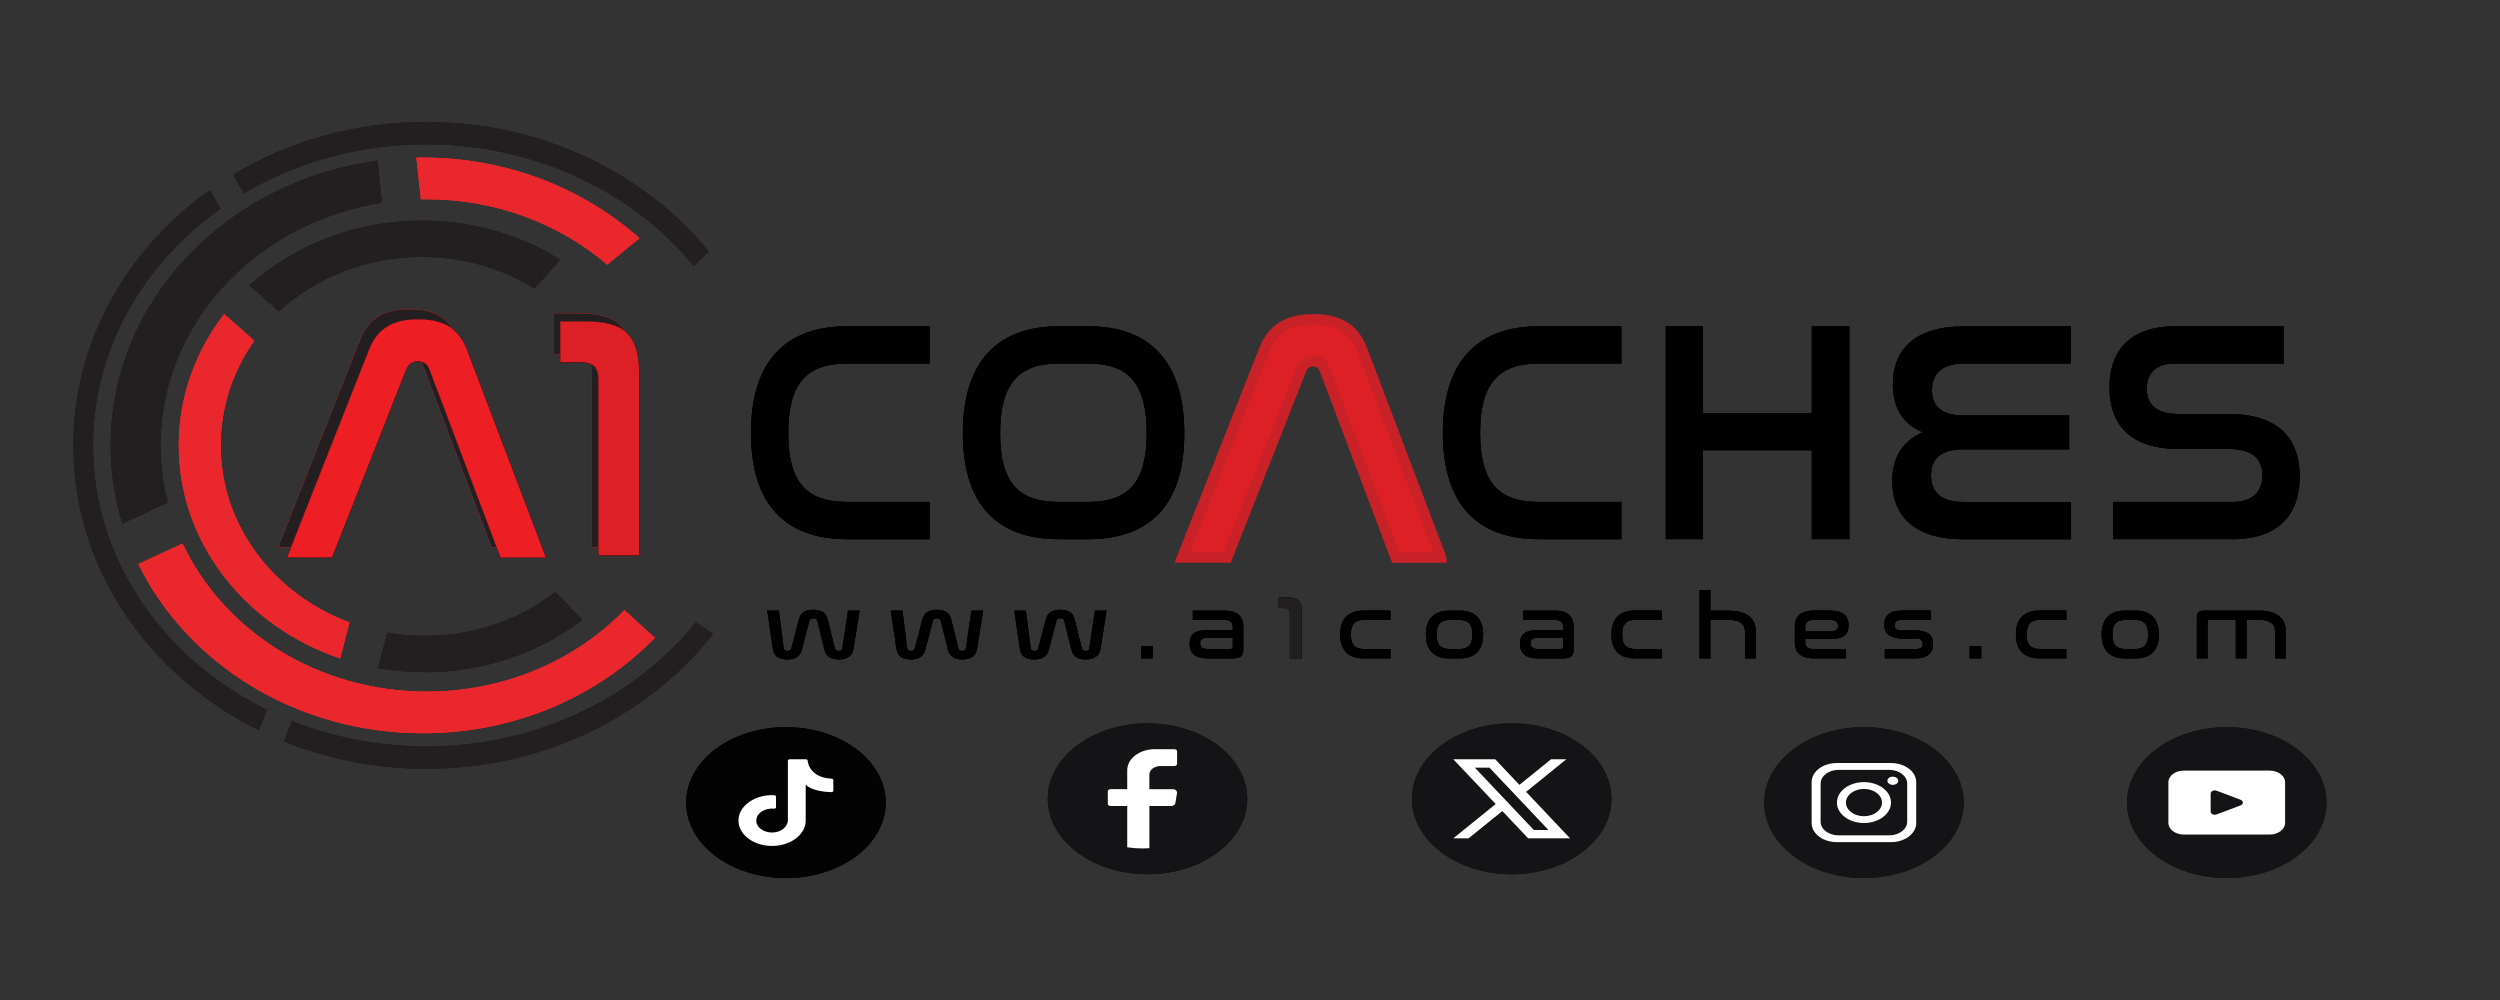 <svg viewBox="0 0 720 288" version="1.1" xmlns="http://www.w3.org/2000/svg" id="TEST_play_around_only">
  
  <rect x="0" y="0" width="720" height="288" fill="#333333" stroke="none"/>
  
  <defs>
    <style>
      .st0 {
        fill: #e9272c;
      }

      .st0, .st1 {
        fill-rule: evenodd;
      }

      .st2 {
        fill: #010101;
      }

      .st3 {
        fill: #030303;
      }

      .st4, .st1 {
        fill: #231f20;
      }

      .st5 {
        fill: #ed1e24;
      }

      .st6 {
        fill: #ed1c24;
      }

      .st7 {
        fill: #fff;
      }

      .st8 {
        fill: #141416;
      }

      .st9 {
        fill: #ed2024;
      }

      .st10, .st11 {
        fill: #dd1f26;
      }

      .st11 {
        stroke: #c82127;
        stroke-miterlimit: 2.61;
        stroke-width: 3px;
      }
    </style>
  </defs>
  <g>
    <path d="M122.75,35.13c33.28,0,62.82,14.66,81.36,37.3l-4.28,4.18c-17.49-21.27-45.51-35.05-77.08-35.05-19.4,0-37.46,5.21-52.56,14.15l-3.04-5.43c15.97-9.59,35.08-15.16,55.6-15.16h0ZM205.36,182.55c-18.44,23.54-48.57,38.86-82.6,38.86-14.58,0-28.44-2.82-40.97-7.88l2.26-5.91c11.84,4.72,24.94,7.36,38.72,7.36,31.91,0,60.17-14.07,77.62-35.72l4.97,3.31h0ZM74.58,210.3l2.25-5.88c-29.81-14.7-50.03-43.28-50.03-76.13,0-27.66,14.34-52.29,36.67-68.17l-3.02-5.4c-23.93,17.04-39.32,43.65-39.32,73.58,0,35.46,21.63,66.29,53.46,82.03h-.01Z" class="st1"></path>
    <path d="M52.58,156.54c11.8,25.1,38.84,42.65,70.3,42.65,22.61,0,42.93-9.06,56.95-23.46l8.76,7.98c-16.46,16.85-40.29,27.45-66.82,27.45-36.43,0-67.79-19.98-81.92-48.7l12.72-5.91h0Z" class="st0"></path>
    <path d="M110.01,58.37c-36.2,5.67-63.77,34.8-63.77,69.91,0,5.66.72,11.16,2.07,16.43l-13.07,6.08c-2.19-7.15-3.36-14.7-3.36-22.5,0-41.68,33.37-76.17,76.82-81.99l1.31,12.09h0Z" class="st1"></path>
    <path d="M121.77,45.4c24.23,0,46.2,8.83,62.37,23.2l-9.26,7.6c-13.66-11.68-31.93-18.84-52.01-18.84-.55,0-1.1,0-1.64.02l-1.3-11.96c.61,0,1.21-.02,1.83-.02h.01Z" class="st0"></path>
    <path d="M111.53,182.19c3.52.61,7.15.93,10.85.93,14.27,0,27.36-4.73,37.55-12.62l7.77,8c-12.29,9.42-28.08,15.09-45.31,15.09-4.61,0-9.12-.41-13.49-1.19l2.64-10.22h-.01Z" class="st1"></path>
    <path d="M73.22,98.14c-6.11,8.65-9.67,19.01-9.67,30.13,0,23.14,15.36,42.92,37.09,50.98l-2.67,10.37c-27.13-9.17-46.48-33.17-46.48-61.34,0-14.09,4.85-27.13,13.08-37.81l8.66,7.68h-.01Z" class="st0"></path>
    <path d="M121.5,63.53c14.78,0,28.5,4.17,39.86,11.3l-7.4,8.27c-9.3-5.75-20.46-9.11-32.46-9.11-16.05,0-30.58,5.99-41.19,15.7l-8.43-7.48c12.78-11.55,30.31-18.68,49.62-18.68Z" class="st1"></path>
    <g>
      <path d="M224.32,175.87l1.36,10.72c.09.6.38.88,1.1.88s.99-.26,1.13-.75l2.17-8.32c.46-1.82,1.77-2.78,4.2-2.78s3.62.96,4.09,2.78l2.06,8.32c.12.49.46.75,1.16.75s.96-.29,1.04-.88l1.59-10.72h3.33l-1.71,10.87c-.29,1.9-1.51,3.17-4.29,3.17-2.38,0-3.65-.94-4.12-2.84l-2.06-8.35c-.12-.47-.55-.68-1.13-.68-.61,0-1.01.21-1.13.68l-2.17,8.35c-.49,1.9-1.8,2.84-4.23,2.84-2.84,0-3.86-1.27-4.14-3.17l-1.59-10.87h3.33Z" class="st2"></path>
      <path d="M259.89,175.87l1.36,10.72c.09.6.38.88,1.1.88s.99-.26,1.13-.75l2.17-8.32c.46-1.82,1.77-2.78,4.2-2.78s3.62.96,4.09,2.78l2.06,8.32c.12.49.46.75,1.16.75s.96-.29,1.04-.88l1.59-10.72h3.33l-1.71,10.87c-.29,1.9-1.51,3.17-4.29,3.17-2.38,0-3.65-.94-4.12-2.84l-2.06-8.35c-.12-.47-.55-.68-1.13-.68-.61,0-1.01.21-1.13.68l-2.17,8.35c-.49,1.9-1.8,2.84-4.23,2.84-2.84,0-3.86-1.27-4.14-3.17l-1.59-10.87h3.33Z" class="st2"></path>
      <path d="M295.45,175.87l1.36,10.72c.09.6.38.88,1.1.88s.99-.26,1.13-.75l2.17-8.32c.46-1.82,1.77-2.78,4.2-2.78s3.62.96,4.09,2.78l2.06,8.32c.12.49.46.75,1.16.75s.96-.29,1.04-.88l1.59-10.72h3.33l-1.71,10.87c-.29,1.9-1.51,3.17-4.29,3.17-2.38,0-3.65-.94-4.12-2.84l-2.06-8.35c-.12-.47-.55-.68-1.13-.68-.61,0-1.01.21-1.13.68l-2.17,8.35c-.49,1.9-1.8,2.84-4.23,2.84-2.84,0-3.86-1.27-4.14-3.17l-1.59-10.87h3.33Z" class="st2"></path>
      <path d="M331.98,186.07v3.54h-3.3v-3.54h3.3Z" class="st2"></path>
      <path d="M352.73,175.87c3.83,0,5.33,1.92,5.33,4.53v6.45c0,1.98-.58,2.76-3.16,2.76h-7.16c-3.62,0-5.13-1.59-5.13-4.19s1.39-3.95,5.16-3.95h7.28v-1.04c0-1.07-.67-1.9-2.35-1.9h-9.16v-2.65h9.19ZM355.05,186.23v-2.58h-7.22c-1.62,0-2.2.6-2.2,1.61s.61,1.66,2.15,1.66h6.43c.61,0,.84-.21.84-.7Z" class="st2"></path>
      <path d="M370.36,172.05c3.57,0,4.55,1.14,4.55,4.19v13.37h-3.42v-13.16c0-.94-.38-1.33-1.42-1.33h-1.77v-3.07h2.06Z" class="st2"></path>
      <path d="M400.48,175.87v2.65h-7.59c-2.67,0-3.83,1.25-3.83,4.21s1.16,4.19,3.83,4.19h7.59v2.68h-7.88c-4.09,0-6.64-2.24-6.64-6.87s2.55-6.87,6.64-6.87h7.88Z" class="st2"></path>
      <path d="M420.51,175.87c4.06,0,6.64,2.24,6.64,6.87s-2.58,6.87-6.64,6.87h-3.22c-4.09,0-6.64-2.24-6.64-6.87s2.55-6.87,6.64-6.87h3.22ZM417.58,178.53c-2.67,0-3.83,1.25-3.83,4.21s1.16,4.19,3.83,4.19h2.64c2.64,0,3.83-1.22,3.83-4.19s-1.19-4.21-3.83-4.21h-2.64Z" class="st2"></path>
      <path d="M447.87,175.87c3.83,0,5.33,1.92,5.33,4.53v6.45c0,1.98-.58,2.76-3.16,2.76h-7.16c-3.62,0-5.13-1.59-5.13-4.19s1.39-3.95,5.16-3.95h7.28v-1.04c0-1.07-.67-1.9-2.35-1.9h-9.16v-2.65h9.19ZM450.19,186.23v-2.58h-7.22c-1.62,0-2.2.6-2.2,1.61s.61,1.66,2.14,1.66h6.44c.61,0,.84-.21.84-.7Z" class="st2"></path>
      <path d="M478.6,175.87v2.65h-7.59c-2.67,0-3.83,1.25-3.83,4.21s1.16,4.19,3.83,4.19h7.59v2.68h-7.88c-4.09,0-6.64-2.24-6.64-6.87s2.55-6.87,6.64-6.87h7.88Z" class="st2"></path>
      <path d="M492.57,169.92v5.96h5.39c5.16,0,7.71,2.24,7.71,6.01v7.73h-3.1v-7.73c0-2.11-1.42-3.36-4.61-3.36h-5.39v11.08h-3.07v-19.69h3.07Z" class="st2"></path>
      <path d="M527.21,175.87c3.62,0,5.16,1.56,5.16,4.21s-1.42,3.95-5.19,3.95h-7.28v.99c0,1.09.67,1.9,2.35,1.9h9.36v2.68h-9.36c-3.83,0-5.33-1.92-5.33-4.53v-4.68c0-2.6,1.51-4.53,5.33-4.53h4.96ZM519.91,181.88h7.19c1.65,0,2.26-.62,2.26-1.64s-.67-1.72-2.17-1.72h-4.93c-1.68,0-2.35.83-2.35,1.9v1.46Z" class="st2"></path>
      <path d="M556.14,175.87v2.65h-8.46c-1.42,0-2,.52-2,1.56,0,.96.46,1.48,2.17,1.48h3.59c4.23,0,5.3,1.74,5.3,3.88,0,2.45-1.42,4.16-5.01,4.16h-8.9v-2.68h8.9c1.42,0,2-.44,2-1.51s-.64-1.54-2.17-1.54h-3.62c-4.23,0-5.28-1.9-5.28-4.01,0-2.47,1.42-4.01,4.99-4.01h8.49Z" class="st2"></path>
      <path d="M570.58,186.07v3.54h-3.3v-3.54h3.3Z" class="st2"></path>
      <path d="M595.1,175.87v2.65h-7.59c-2.67,0-3.83,1.25-3.83,4.21s1.16,4.19,3.83,4.19h7.59v2.68h-7.88c-4.09,0-6.64-2.24-6.64-6.87s2.55-6.87,6.64-6.87h7.88Z" class="st2"></path>
      <path d="M615.13,175.87c4.06,0,6.64,2.24,6.64,6.87s-2.58,6.87-6.64,6.87h-3.22c-4.09,0-6.64-2.24-6.64-6.87s2.55-6.87,6.64-6.87h3.22ZM612.2,178.53c-2.67,0-3.83,1.25-3.83,4.21s1.16,4.19,3.83,4.19h2.64c2.64,0,3.83-1.22,3.83-4.19s-1.19-4.21-3.83-4.21h-2.64Z" class="st2"></path>
      <path d="M650.58,175.87c5.19,0,7.74,2.21,7.74,6.01v7.73h-3.1v-7.73c0-2.16-1.39-3.36-4.61-3.36h-3.59v11.08h-3.1v-11.08h-7.77c-.26,0-.38.13-.38.39v10.69h-3.07v-11.6c0-1.61.61-2.13,2.14-2.13h15.74Z" class="st2"></path>
    </g>
    <path d="M359.2,230.05c0,12-12.86,21.72-28.72,21.72h0c-15.86,0-28.72-9.72-28.72-21.72h0c0-12,12.86-21.72,28.72-21.72h0c15.86,0,28.72,9.72,28.72,21.72h0Z" class="st8"></path>
    <path d="M338.99,228.37l-.48,2.91c-.08.49-.62.85-1.27.85h-6.22v12.15c-.66.04-1.32.07-1.99.07-1.5,0-2.97-.11-4.39-.33v-11.89h-4.79c-.44,0-.8-.27-.8-.61v-3.64c0-.33.36-.61.8-.61h4.79v-5.45c0-3.35,3.57-6.06,7.98-6.06h5.58c.44,0,.8.27.8.61v3.64c0,.33-.36.61-.8.61h-3.99c-1.76,0-3.19,1.09-3.19,2.42v4.24h6.7c.77,0,1.36.51,1.27,1.09Z" class="st7"></path>
    <path d="M565.53,231.15c0,12-12.86,21.72-28.72,21.72h0c-15.86,0-28.72-9.72-28.72-21.72h0c0-12,12.86-21.72,28.72-21.72h0c15.86,0,28.72,9.72,28.72,21.72h0Z" class="st8"></path>
    <path d="M544.6,219.75h-15.58c-4.02,0-7.27,2.46-7.27,5.5v11.79c0,3.04,3.26,5.5,7.27,5.5h15.58c4.02,0,7.27-2.46,7.27-5.5v-11.79c0-3.04-3.26-5.5-7.27-5.5ZM549.27,236.65c0,2.17-2.33,3.93-5.19,3.93h-14.55c-2.87,0-5.19-1.76-5.19-3.93v-11c0-2.17,2.33-3.93,5.19-3.93h14.55c2.87,0,5.19,1.76,5.19,3.93v11Z" class="st7"></path>
    <path d="M536.82,225.25c-4.3,0-7.79,2.64-7.79,5.89s3.49,5.89,7.79,5.89,7.79-2.64,7.79-5.89-3.49-5.89-7.79-5.89ZM536.82,235.07c-2.86,0-5.19-1.76-5.19-3.93s2.33-3.93,5.19-3.93,5.19,1.76,5.19,3.93-2.33,3.93-5.19,3.93Z" class="st7"></path>
    <ellipse ry="1.18" rx="1.56" cy="224.86" cx="545.13" class="st7"></ellipse>
    <path d="M670.02,231.15c0,12-12.86,21.72-28.72,21.72h0c-15.86,0-28.72-9.72-28.72-21.72h0c0-12,12.86-21.72,28.72-21.72h0c15.86,0,28.72,9.72,28.72,21.72h0Z" class="st8"></path>
    <path d="M653.68,221.94h-24.75c-2.45,0-4.43,1.5-4.43,3.35v11.71c0,1.85,1.98,3.35,4.43,3.35h24.75c2.44,0,4.43-1.5,4.43-3.35v-11.71c0-1.85-1.98-3.35-4.43-3.35ZM645.28,231.95l-6.88,2.6c-.79.3-1.73-.14-1.73-.81v-5.2c0-.67.93-1.11,1.73-.81l6.88,2.6c.88.33.88,1.28,0,1.61Z" class="st7"></path>
    <path d="M464.08,230.05c0,12-12.86,21.72-28.72,21.72h0c-15.86,0-28.72-9.72-28.72-21.72h0c0-12,12.86-21.72,28.72-21.72h0c15.86,0,28.72,9.72,28.72,21.72h0Z" class="st8"></path>
    <path d="M255.07,231.15c0,12-12.86,21.72-28.72,21.72h0c-15.86,0-28.72-9.72-28.72-21.72h0c0-12,12.86-21.72,28.72-21.72h0c15.86,0,28.72,9.72,28.72,21.72h0Z" class="st3"></path>
    <path d="M232.04,236.74v-10.76s1.6,2.02,7.4,2.15c.31,0,.56-.19.56-.42v-3.04c0-.23-.24-.41-.54-.42-4.5-.19-6.64-2.8-6.84-5.19-.02-.22-.28-.39-.57-.39h-4.59c-.31,0-.55.19-.55.42v17.11c0,1.86-1.88,3.48-4.33,3.56-2.81.1-5.09-1.72-4.74-3.87.25-1.52,1.86-2.77,3.86-2.98.4-.04.79-.04,1.16-.01.33.03.63-.16.63-.41v-3.05c0-.22-.22-.4-.5-.42-.58-.03-1.17-.02-1.76.03-4.42.38-8,3.09-8.49,6.43-.65,4.42,3.91,8.15,9.62,8.15,5.34,0,9.68-3.28,9.68-7.32" class="st7"></path>
    <path d="M439.5,228.06l11.62-9.4h-4.41l-9.12,7.38-6.98-7.38h-12.07l12.22,12.9-12.22,9.88h4.41l9.72-7.86,7.44,7.86h12.07l-12.67-13.39ZM424.75,221.08h4.21l16.99,17.95h-4.21l-16.99-17.95Z" class="st7"></path>
    <g>
      <g>
        <path d="M120.48,91.98c4.17,0,7.48.86,9.99,2.89-2.61-4.15-6.76-5.8-12.55-5.8-7.09,0-11.68,2.4-14.18,8.69l-23.66,59.9h3.71l22.51-56.99c2.5-6.29,7.09-8.69,14.18-8.69Z" class="st9"></path>
        <path d="M121.39,104.17l20.19,53.48h1.46l-19.37-51.3c-.46-1.23-1.23-1.93-2.28-2.18Z" class="st9"></path>
        <path d="M157.23,160.56l-22.76-59.9c-.97-2.54-2.3-4.43-3.99-5.8-2.51-2.03-5.82-2.89-9.99-2.89-7.09,0-11.68,2.4-14.18,8.69l-22.51,56.99-1.15,2.92h12.98l21.37-54.21c.7-1.6,1.8-2.3,3.39-2.3.36,0,.7.04,1.01.12,1.06.25,1.82.95,2.28,2.18l19.37,51.3,1.1,2.92h13.08Z" class="st2"></path>
      </g>
      <g>
        <path d="M168.45,92.57c5.44,0,9.14.87,11.57,2.84-2.19-3.63-6.34-5.16-13.57-5.16h-7.09v11.78h2v-9.46h7.09Z" class="st6"></path>
        <path d="M170.06,104.77c.19.66.27,1.44.27,2.36v50.52h2v-48.2c0-2.53-.65-4.01-2.28-4.68Z" class="st6"></path>
        <path d="M180.01,95.42c-2.43-1.98-6.12-2.84-11.57-2.84h-7.09v11.78h6.09c1.07,0,1.93.14,2.62.42,1.63.66,2.28,2.15,2.28,4.68v50.52h11.78v-51.32c0-6.51-1.06-10.75-4.11-13.23Z" class="st2"></path>
      </g>
    </g>
    <g>
      <path d="M267.69,93.97v10.72h-23.7c-11.81,0-16.98,5.9-16.98,19.98s5.09,19.89,16.98,19.89h23.7v10.72h-23.7c-17.89,0-27.7-10.08-27.7-30.61s9.9-30.7,27.7-30.7h23.7Z" class="st2"></path>
      <path d="M313.37,93.97c17.8,0,27.7,10.17,27.7,30.79s-9.81,30.52-27.7,30.52h-8.36c-17.89,0-27.7-9.99-27.7-30.52s9.9-30.79,27.7-30.79h8.36ZM305.01,104.69c-11.81,0-16.98,5.99-16.98,20.07s5.09,19.8,16.98,19.8h8.36c11.81,0,16.89-5.81,16.89-19.89s-5.09-19.98-16.89-19.98h-8.36Z" class="st2"></path>
      <path d="M466.95,93.97v10.72h-23.7c-11.81,0-16.98,5.9-16.98,19.98s5.09,19.89,16.98,19.89h23.7v10.72h-23.7c-17.89,0-27.7-10.08-27.7-30.61s9.9-30.7,27.7-30.7h23.7Z" class="st2"></path>
      <path d="M490.47,93.97v24.98h31.33v-24.98h10.81v61.3h-10.81v-25.61h-31.33v25.61h-10.72v-61.3h10.72Z" class="st2"></path>
      <path d="M596.37,93.97v10.72h-30.7c-6.45,0-9.26,3-9.26,7.72,0,5,3.18,7.27,9.35,7.27h30.15v9.72h-30.42c-6.18,0-9.35,2.45-9.35,7.45s3,7.72,9.26,7.72h31.06v10.72h-31.06c-14.53,0-20.43-7.17-20.43-16.71,0-6.99,3.18-11.72,8.81-14.08-5.72-2.36-8.63-7.08-8.63-13.8,0-9.81,6.09-16.71,20.53-16.71h30.7Z" class="st2"></path>
      <path d="M657.67,93.97v10.72h-31.42c-5.54,0-7.99,3-7.99,7.27,0,3.72,1.91,7.27,9.08,7.27h14.35c16.71,0,20.62,9.26,20.62,18.07,0,10.35-5.54,17.98-19.53,17.98h-34.15v-10.72h34.51c5.81,0,8.45-3.18,8.45-7.63,0-4-2.09-7.63-9.63-7.63h-14.26c-16.35,0-20.16-9.17-20.16-17.71,0-10.17,5.45-17.62,19.07-17.62h31.06Z" class="st2"></path>
    </g>
  </g>
  <g>
    <path d="M122.75,35.13c33.28,0,62.82,14.66,81.36,37.3l-4.28,4.18c-17.49-21.27-45.51-35.05-77.08-35.05-19.4,0-37.46,5.21-52.56,14.15l-3.04-5.43c15.97-9.59,35.08-15.16,55.6-15.16h0ZM205.36,182.55c-18.44,23.54-48.57,38.86-82.6,38.86-14.58,0-28.44-2.82-40.97-7.88l2.26-5.91c11.84,4.72,24.94,7.36,38.72,7.36,31.91,0,60.17-14.07,77.62-35.72l4.97,3.31h0ZM74.58,210.3l2.25-5.88c-29.81-14.7-50.03-43.28-50.03-76.13,0-27.66,14.34-52.29,36.67-68.17l-3.02-5.4c-23.93,17.04-39.32,43.65-39.32,73.58,0,35.46,21.63,66.29,53.46,82.03h-.01Z" class="st1"></path>
    <path d="M52.58,156.54c11.8,25.1,38.84,42.65,70.3,42.65,22.61,0,42.93-9.06,56.95-23.46l8.76,7.98c-16.46,16.85-40.29,27.45-66.82,27.45-36.43,0-67.79-19.98-81.92-48.7l12.72-5.91h0Z" class="st0"></path>
    <path d="M110.01,58.37c-36.2,5.67-63.77,34.8-63.77,69.91,0,5.66.72,11.16,2.07,16.43l-13.07,6.08c-2.19-7.15-3.36-14.7-3.36-22.5,0-41.68,33.37-76.17,76.82-81.99l1.31,12.09h0Z" class="st1"></path>
    <path d="M121.77,45.4c24.23,0,46.2,8.83,62.37,23.2l-9.26,7.6c-13.66-11.68-31.93-18.84-52.01-18.84-.55,0-1.1,0-1.64.02l-1.3-11.96c.61,0,1.21-.02,1.83-.02h.01Z" class="st0"></path>
    <path d="M111.53,182.19c3.52.61,7.15.93,10.85.93,14.27,0,27.36-4.73,37.55-12.62l7.77,8c-12.29,9.42-28.08,15.09-45.31,15.09-4.61,0-9.12-.41-13.49-1.19l2.64-10.22h-.01Z" class="st1"></path>
    <path d="M73.22,98.14c-6.11,8.65-9.67,19.01-9.67,30.13,0,23.14,15.36,42.92,37.09,50.98l-2.67,10.37c-27.13-9.17-46.48-33.17-46.48-61.34,0-14.09,4.85-27.13,13.08-37.81l8.66,7.68h-.01Z" class="st0"></path>
    <path d="M121.5,63.53c14.78,0,28.5,4.17,39.86,11.3l-7.4,8.27c-9.3-5.75-20.46-9.11-32.46-9.11-16.05,0-30.58,5.99-41.19,15.7l-8.43-7.48c12.78-11.55,30.31-18.68,49.62-18.68Z" class="st1"></path>
    <g>
      <path d="M224.32,175.87l1.36,10.72c.09.6.38.88,1.1.88s.99-.26,1.13-.75l2.17-8.32c.46-1.82,1.77-2.78,4.2-2.78s3.62.96,4.09,2.78l2.06,8.32c.12.49.46.75,1.16.75s.96-.29,1.04-.88l1.59-10.72h3.33l-1.71,10.87c-.29,1.9-1.51,3.17-4.29,3.17-2.38,0-3.65-.94-4.12-2.84l-2.06-8.35c-.12-.47-.55-.68-1.13-.68-.61,0-1.01.21-1.13.68l-2.17,8.35c-.49,1.9-1.8,2.84-4.23,2.84-2.84,0-3.86-1.27-4.14-3.17l-1.59-10.87h3.33Z" class="st2"></path>
      <path d="M259.89,175.87l1.36,10.72c.09.6.38.88,1.1.88s.99-.26,1.13-.75l2.17-8.32c.46-1.82,1.77-2.78,4.2-2.78s3.62.96,4.09,2.78l2.06,8.32c.12.49.46.75,1.16.75s.96-.29,1.04-.88l1.59-10.72h3.33l-1.71,10.87c-.29,1.9-1.51,3.17-4.29,3.17-2.38,0-3.65-.94-4.12-2.84l-2.06-8.35c-.12-.47-.55-.68-1.13-.68-.61,0-1.01.21-1.13.68l-2.17,8.35c-.49,1.9-1.8,2.84-4.23,2.84-2.84,0-3.86-1.27-4.14-3.17l-1.59-10.87h3.33Z" class="st2"></path>
      <path d="M295.45,175.87l1.36,10.72c.09.6.38.88,1.1.88s.99-.26,1.13-.75l2.17-8.32c.46-1.82,1.77-2.78,4.2-2.78s3.62.96,4.09,2.78l2.06,8.32c.12.49.46.75,1.16.75s.96-.29,1.04-.88l1.59-10.72h3.33l-1.71,10.87c-.29,1.9-1.51,3.17-4.29,3.17-2.38,0-3.65-.94-4.12-2.84l-2.06-8.35c-.12-.47-.55-.68-1.13-.68-.61,0-1.01.21-1.13.68l-2.17,8.35c-.49,1.9-1.8,2.84-4.23,2.84-2.84,0-3.86-1.27-4.14-3.17l-1.59-10.87h3.33Z" class="st2"></path>
      <path d="M331.98,186.07v3.54h-3.3v-3.54h3.3Z" class="st2"></path>
      <path d="M352.73,175.87c3.83,0,5.33,1.92,5.33,4.53v6.45c0,1.98-.58,2.76-3.16,2.76h-7.16c-3.62,0-5.13-1.59-5.13-4.19s1.39-3.95,5.16-3.95h7.28v-1.04c0-1.07-.67-1.9-2.35-1.9h-9.16v-2.65h9.19ZM355.05,186.23v-2.58h-7.22c-1.62,0-2.2.6-2.2,1.61s.61,1.66,2.15,1.66h6.43c.61,0,.84-.21.84-.7Z" class="st2"></path>
      <path d="M370.36,172.05c3.57,0,4.55,1.14,4.55,4.19v13.37h-3.42v-13.16c0-.94-.38-1.33-1.42-1.33h-1.77v-3.07h2.06Z" class="st2"></path>
      <path d="M400.48,175.87v2.65h-7.59c-2.67,0-3.83,1.25-3.83,4.21s1.16,4.19,3.83,4.19h7.59v2.68h-7.88c-4.09,0-6.64-2.24-6.64-6.87s2.55-6.87,6.64-6.87h7.88Z" class="st2"></path>
      <path d="M420.51,175.87c4.06,0,6.64,2.24,6.64,6.87s-2.58,6.87-6.64,6.87h-3.22c-4.09,0-6.64-2.24-6.64-6.87s2.55-6.87,6.64-6.87h3.22ZM417.58,178.53c-2.67,0-3.83,1.25-3.83,4.21s1.16,4.19,3.83,4.19h2.64c2.64,0,3.83-1.22,3.83-4.19s-1.19-4.21-3.83-4.21h-2.64Z" class="st2"></path>
      <path d="M447.87,175.87c3.83,0,5.33,1.92,5.33,4.53v6.45c0,1.98-.58,2.76-3.16,2.76h-7.16c-3.62,0-5.13-1.59-5.13-4.19s1.39-3.95,5.16-3.95h7.28v-1.04c0-1.07-.67-1.9-2.35-1.9h-9.16v-2.65h9.19ZM450.19,186.23v-2.58h-7.22c-1.62,0-2.2.6-2.2,1.61s.61,1.66,2.14,1.66h6.44c.61,0,.84-.21.84-.7Z" class="st2"></path>
      <path d="M478.6,175.87v2.65h-7.59c-2.67,0-3.83,1.25-3.83,4.21s1.16,4.19,3.83,4.19h7.59v2.68h-7.88c-4.09,0-6.64-2.24-6.64-6.87s2.55-6.87,6.64-6.87h7.88Z" class="st2"></path>
      <path d="M492.57,169.92v5.96h5.39c5.16,0,7.71,2.24,7.71,6.01v7.73h-3.1v-7.73c0-2.11-1.42-3.36-4.61-3.36h-5.39v11.08h-3.07v-19.69h3.07Z" class="st2"></path>
      <path d="M527.21,175.87c3.62,0,5.16,1.56,5.16,4.21s-1.42,3.95-5.19,3.95h-7.28v.99c0,1.09.67,1.9,2.35,1.9h9.36v2.68h-9.36c-3.83,0-5.33-1.92-5.33-4.53v-4.68c0-2.6,1.51-4.53,5.33-4.53h4.96ZM519.91,181.88h7.19c1.65,0,2.26-.62,2.26-1.64s-.67-1.72-2.17-1.72h-4.93c-1.68,0-2.35.83-2.35,1.9v1.46Z" class="st2"></path>
      <path d="M556.14,175.87v2.65h-8.46c-1.42,0-2,.52-2,1.56,0,.96.46,1.48,2.17,1.48h3.59c4.23,0,5.3,1.74,5.3,3.88,0,2.45-1.42,4.16-5.01,4.16h-8.9v-2.68h8.9c1.42,0,2-.44,2-1.51s-.64-1.54-2.17-1.54h-3.62c-4.23,0-5.28-1.9-5.28-4.01,0-2.47,1.42-4.01,4.99-4.01h8.49Z" class="st2"></path>
      <path d="M570.58,186.07v3.54h-3.3v-3.54h3.3Z" class="st2"></path>
      <path d="M595.1,175.87v2.65h-7.59c-2.67,0-3.83,1.25-3.83,4.21s1.16,4.19,3.83,4.19h7.59v2.68h-7.88c-4.09,0-6.64-2.24-6.64-6.87s2.55-6.87,6.64-6.87h7.88Z" class="st2"></path>
      <path d="M615.13,175.87c4.06,0,6.64,2.24,6.64,6.87s-2.58,6.87-6.64,6.87h-3.22c-4.09,0-6.64-2.24-6.64-6.87s2.55-6.87,6.64-6.87h3.22ZM612.2,178.53c-2.67,0-3.83,1.25-3.83,4.21s1.16,4.19,3.83,4.19h2.64c2.64,0,3.83-1.22,3.83-4.19s-1.19-4.21-3.83-4.21h-2.64Z" class="st2"></path>
      <path d="M650.58,175.87c5.19,0,7.74,2.21,7.74,6.01v7.73h-3.1v-7.73c0-2.16-1.39-3.36-4.61-3.36h-3.59v11.08h-3.1v-11.08h-7.77c-.26,0-.38.13-.38.39v10.69h-3.07v-11.6c0-1.61.61-2.13,2.14-2.13h15.74Z" class="st2"></path>
    </g>
    <path d="M359.2,230.05c0,12-12.86,21.72-28.72,21.72h0c-15.86,0-28.72-9.72-28.72-21.72h0c0-12,12.86-21.72,28.72-21.72h0c15.86,0,28.72,9.72,28.72,21.72h0Z" class="st8"></path>
    <path d="M338.99,228.37l-.48,2.91c-.08.49-.62.85-1.27.85h-6.22v12.15c-.66.04-1.32.07-1.99.07-1.5,0-2.97-.11-4.39-.33v-11.89h-4.79c-.44,0-.8-.27-.8-.61v-3.64c0-.33.36-.61.8-.61h4.79v-5.45c0-3.35,3.57-6.06,7.98-6.06h5.58c.44,0,.8.27.8.61v3.64c0,.33-.36.61-.8.61h-3.99c-1.76,0-3.19,1.09-3.19,2.42v4.24h6.7c.77,0,1.36.51,1.27,1.09Z" class="st7"></path>
    <path d="M565.53,231.15c0,12-12.86,21.72-28.72,21.72h0c-15.86,0-28.72-9.72-28.72-21.72h0c0-12,12.86-21.72,28.72-21.72h0c15.86,0,28.72,9.72,28.72,21.72h0Z" class="st8"></path>
    <path d="M544.6,219.75h-15.58c-4.02,0-7.27,2.46-7.27,5.5v11.79c0,3.04,3.26,5.5,7.27,5.5h15.58c4.02,0,7.27-2.46,7.27-5.5v-11.79c0-3.04-3.26-5.5-7.27-5.5ZM549.27,236.65c0,2.17-2.33,3.93-5.19,3.93h-14.55c-2.87,0-5.19-1.76-5.19-3.93v-11c0-2.17,2.33-3.93,5.19-3.93h14.55c2.87,0,5.19,1.76,5.19,3.93v11Z" class="st7"></path>
    <path d="M536.82,225.25c-4.3,0-7.79,2.64-7.79,5.89s3.49,5.89,7.79,5.89,7.79-2.64,7.79-5.89-3.49-5.89-7.79-5.89ZM536.82,235.07c-2.86,0-5.19-1.76-5.19-3.93s2.33-3.93,5.19-3.93,5.19,1.76,5.19,3.93-2.33,3.93-5.19,3.93Z" class="st7"></path>
    <ellipse ry="1.18" rx="1.56" cy="224.86" cx="545.13" class="st7"></ellipse>
    <path d="M670.02,231.15c0,12-12.86,21.72-28.72,21.72h0c-15.86,0-28.72-9.72-28.72-21.72h0c0-12,12.86-21.72,28.72-21.72h0c15.86,0,28.72,9.72,28.72,21.72h0Z" class="st8"></path>
    <path d="M653.68,221.94h-24.75c-2.45,0-4.43,1.5-4.43,3.35v11.71c0,1.85,1.98,3.35,4.43,3.35h24.75c2.44,0,4.43-1.5,4.43-3.35v-11.71c0-1.85-1.98-3.35-4.43-3.35ZM645.28,231.95l-6.88,2.6c-.79.3-1.73-.14-1.73-.81v-5.2c0-.67.93-1.11,1.73-.81l6.88,2.6c.88.33.88,1.28,0,1.61Z" class="st7"></path>
    <path d="M464.08,230.05c0,12-12.86,21.72-28.72,21.72h0c-15.86,0-28.72-9.72-28.72-21.72h0c0-12,12.86-21.72,28.72-21.72h0c15.86,0,28.72,9.72,28.72,21.72h0Z" class="st8"></path>
    <path d="M255.07,231.15c0,12-12.86,21.72-28.72,21.72h0c-15.86,0-28.72-9.72-28.72-21.72h0c0-12,12.86-21.72,28.72-21.72h0c15.86,0,28.72,9.72,28.72,21.72h0Z" class="st3"></path>
    <path d="M232.04,236.74v-10.76s1.6,2.02,7.4,2.15c.31,0,.56-.19.56-.42v-3.04c0-.23-.24-.41-.54-.42-4.5-.19-6.64-2.8-6.84-5.19-.02-.22-.28-.39-.57-.39h-4.59c-.31,0-.55.19-.55.42v17.11c0,1.86-1.88,3.48-4.33,3.56-2.81.1-5.09-1.72-4.74-3.87.25-1.52,1.86-2.77,3.86-2.98.4-.04.79-.04,1.16-.01.33.03.63-.16.63-.41v-3.05c0-.22-.22-.4-.5-.42-.58-.03-1.17-.02-1.76.03-4.42.38-8,3.09-8.49,6.43-.65,4.42,3.91,8.15,9.62,8.15,5.34,0,9.68-3.28,9.68-7.32" class="st7"></path>
    <path d="M439.5,228.06l11.62-9.4h-4.41l-9.12,7.38-6.98-7.38h-12.07l12.22,12.9-12.22,9.88h4.41l9.72-7.86,7.44,7.86h12.07l-12.67-13.39ZM424.75,221.08h4.21l16.99,17.95h-4.21l-16.99-17.95Z" class="st7"></path>
    <g>
      <g>
        <path d="M120.48,91.98c4.17,0,7.48.86,9.99,2.89-2.61-4.15-6.76-5.8-12.55-5.8-7.09,0-11.68,2.4-14.18,8.69l-23.66,59.9h3.71l22.51-56.99c2.5-6.29,7.09-8.69,14.18-8.69Z" class="st9"></path>
        <path d="M121.39,104.17l20.19,53.48h1.46l-19.37-51.3c-.46-1.23-1.23-1.93-2.28-2.18Z" class="st9"></path>
        <path d="M157.23,160.56l-22.76-59.9c-.97-2.54-2.3-4.43-3.99-5.8-2.51-2.03-5.82-2.89-9.99-2.89-7.09,0-11.68,2.4-14.18,8.69l-22.51,56.99-1.15,2.92h12.98l21.37-54.21c.7-1.6,1.8-2.3,3.39-2.3.36,0,.7.04,1.01.12,1.06.25,1.82.95,2.28,2.18l19.37,51.3,1.1,2.92h13.08Z" class="st2"></path>
      </g>
      <g>
        <path d="M168.45,92.57c5.44,0,9.14.87,11.57,2.84-2.19-3.63-6.34-5.16-13.57-5.16h-7.09v11.78h2v-9.46h7.09Z" class="st6"></path>
        <path d="M170.06,104.77c.19.66.27,1.44.27,2.36v50.52h2v-48.2c0-2.53-.65-4.01-2.28-4.68Z" class="st6"></path>
        <path d="M180.01,95.42c-2.43-1.98-6.12-2.84-11.57-2.84h-7.09v11.78h6.09c1.07,0,1.93.14,2.62.42,1.63.66,2.28,2.15,2.28,4.68v50.52h11.78v-51.32c0-6.51-1.06-10.75-4.11-13.23Z" class="st2"></path>
      </g>
    </g>
    <g>
      <path d="M267.69,93.97v10.72h-23.7c-11.81,0-16.98,5.9-16.98,19.98s5.09,19.89,16.98,19.89h23.7v10.72h-23.7c-17.89,0-27.7-10.08-27.7-30.61s9.9-30.7,27.7-30.7h23.7Z" class="st2"></path>
      <path d="M313.37,93.97c17.8,0,27.7,10.17,27.7,30.79s-9.81,30.52-27.7,30.52h-8.36c-17.89,0-27.7-9.99-27.7-30.52s9.9-30.79,27.7-30.79h8.36ZM305.01,104.69c-11.81,0-16.98,5.99-16.98,20.07s5.09,19.8,16.98,19.8h8.36c11.81,0,16.89-5.81,16.89-19.89s-5.09-19.98-16.89-19.98h-8.36Z" class="st2"></path>
      <path d="M466.95,93.97v10.72h-23.7c-11.81,0-16.98,5.9-16.98,19.98s5.09,19.89,16.98,19.89h23.7v10.72h-23.7c-17.89,0-27.7-10.08-27.7-30.61s9.9-30.7,27.7-30.7h23.7Z" class="st2"></path>
      <path d="M490.47,93.97v24.98h31.33v-24.98h10.81v61.3h-10.81v-25.61h-31.33v25.61h-10.72v-61.3h10.72Z" class="st2"></path>
      <path d="M596.37,93.97v10.72h-30.7c-6.45,0-9.26,3-9.26,7.72,0,5,3.18,7.27,9.35,7.27h30.15v9.72h-30.42c-6.18,0-9.35,2.45-9.35,7.45s3,7.72,9.26,7.72h31.06v10.72h-31.06c-14.53,0-20.43-7.17-20.43-16.71,0-6.99,3.18-11.72,8.81-14.08-5.72-2.36-8.63-7.08-8.63-13.8,0-9.81,6.09-16.71,20.53-16.71h30.7Z" class="st2"></path>
      <path d="M657.67,93.97v10.72h-31.42c-5.54,0-7.99,3-7.99,7.27,0,3.72,1.91,7.27,9.08,7.27h14.35c16.71,0,20.62,9.26,20.62,18.07,0,10.35-5.54,17.98-19.53,17.98h-34.15v-10.72h34.51c5.81,0,8.45-3.18,8.45-7.63,0-4-2.09-7.63-9.63-7.63h-14.26c-16.35,0-20.16-9.17-20.16-17.71,0-10.17,5.45-17.62,19.07-17.62h31.06Z" class="st2"></path>
    </g>
  </g>
  <g>
    <path d="M122.75,35.13c33.28,0,62.82,14.66,81.36,37.3l-4.28,4.18c-17.49-21.27-45.51-35.05-77.08-35.05-19.4,0-37.46,5.21-52.56,14.15l-3.04-5.43c15.97-9.59,35.08-15.16,55.6-15.16h0ZM205.36,182.55c-18.44,23.54-48.57,38.86-82.6,38.86-14.58,0-28.44-2.82-40.97-7.88l2.26-5.91c11.84,4.72,24.94,7.36,38.72,7.36,31.91,0,60.17-14.07,77.62-35.72l4.97,3.31h0ZM74.58,210.3l2.25-5.88c-29.81-14.7-50.03-43.28-50.03-76.13,0-27.66,14.34-52.29,36.67-68.17l-3.02-5.4c-23.93,17.04-39.32,43.65-39.32,73.58,0,35.46,21.63,66.29,53.46,82.03h-.01Z" class="st1"></path>
    <path d="M52.58,156.54c11.8,25.1,38.84,42.65,70.3,42.65,22.61,0,42.93-9.06,56.95-23.46l8.76,7.98c-16.46,16.85-40.29,27.45-66.82,27.45-36.43,0-67.79-19.98-81.92-48.7l12.72-5.91h0Z" class="st0"></path>
    <path d="M110.01,58.37c-36.2,5.67-63.77,34.8-63.77,69.91,0,5.66.72,11.16,2.07,16.43l-13.07,6.08c-2.19-7.15-3.36-14.7-3.36-22.5,0-41.68,33.37-76.17,76.82-81.99l1.31,12.09h0Z" class="st1"></path>
    <path d="M121.77,45.4c24.23,0,46.2,8.83,62.37,23.2l-9.26,7.6c-13.66-11.68-31.93-18.84-52.01-18.84-.55,0-1.1,0-1.64.02l-1.3-11.96c.61,0,1.21-.02,1.83-.02h.01Z" class="st0"></path>
    <path d="M111.53,182.19c3.52.61,7.15.93,10.85.93,14.27,0,27.36-4.73,37.55-12.62l7.77,8c-12.29,9.42-28.08,15.09-45.31,15.09-4.61,0-9.12-.41-13.49-1.19l2.64-10.22h-.01Z" class="st1"></path>
    <path d="M73.22,98.14c-6.11,8.65-9.67,19.01-9.67,30.13,0,23.14,15.36,42.92,37.09,50.98l-2.67,10.37c-27.13-9.17-46.48-33.17-46.48-61.34,0-14.09,4.85-27.13,13.08-37.81l8.66,7.68h-.01Z" class="st0"></path>
    <path d="M121.5,63.53c14.78,0,28.5,4.17,39.86,11.3l-7.4,8.27c-9.3-5.75-20.46-9.11-32.46-9.11-16.05,0-30.58,5.99-41.19,15.7l-8.43-7.48c12.78-11.55,30.31-18.68,49.62-18.68Z" class="st1"></path>
    <g>
      <path d="M224.32,175.87l1.36,10.72c.09.6.38.88,1.1.88s.99-.26,1.13-.75l2.17-8.32c.46-1.82,1.77-2.78,4.2-2.78s3.62.96,4.09,2.78l2.06,8.32c.12.49.46.75,1.16.75s.96-.29,1.04-.88l1.59-10.72h3.33l-1.71,10.87c-.29,1.9-1.51,3.17-4.29,3.17-2.38,0-3.65-.94-4.12-2.84l-2.06-8.35c-.12-.47-.55-.68-1.13-.68-.61,0-1.01.21-1.13.68l-2.17,8.35c-.49,1.9-1.8,2.84-4.23,2.84-2.84,0-3.86-1.27-4.14-3.17l-1.59-10.87h3.33Z" class="st2"></path>
      <path d="M259.89,175.87l1.36,10.72c.09.6.38.88,1.1.88s.99-.26,1.13-.75l2.17-8.32c.46-1.82,1.77-2.78,4.2-2.78s3.62.96,4.09,2.78l2.06,8.32c.12.49.46.75,1.16.75s.96-.29,1.04-.88l1.59-10.72h3.33l-1.71,10.87c-.29,1.9-1.51,3.17-4.29,3.17-2.38,0-3.65-.94-4.12-2.84l-2.06-8.35c-.12-.47-.55-.68-1.13-.68-.61,0-1.01.21-1.13.68l-2.17,8.35c-.49,1.9-1.8,2.84-4.23,2.84-2.84,0-3.86-1.27-4.14-3.17l-1.59-10.87h3.33Z" class="st2"></path>
      <path d="M295.45,175.87l1.36,10.72c.09.6.38.88,1.1.88s.99-.26,1.13-.75l2.17-8.32c.46-1.82,1.77-2.78,4.2-2.78s3.62.96,4.09,2.78l2.06,8.32c.12.49.46.75,1.16.75s.96-.29,1.04-.88l1.59-10.72h3.33l-1.71,10.87c-.29,1.9-1.51,3.17-4.29,3.17-2.38,0-3.65-.94-4.12-2.84l-2.06-8.35c-.12-.47-.55-.68-1.13-.68-.61,0-1.01.21-1.13.68l-2.17,8.35c-.49,1.9-1.8,2.84-4.23,2.84-2.84,0-3.86-1.27-4.14-3.17l-1.59-10.87h3.33Z" class="st2"></path>
      <path d="M331.98,186.07v3.54h-3.3v-3.54h3.3Z" class="st2"></path>
      <path d="M352.73,175.87c3.83,0,5.33,1.92,5.33,4.53v6.45c0,1.98-.58,2.76-3.16,2.76h-7.16c-3.62,0-5.13-1.59-5.13-4.19s1.39-3.95,5.16-3.95h7.28v-1.04c0-1.07-.67-1.9-2.35-1.9h-9.16v-2.65h9.19ZM355.05,186.23v-2.58h-7.22c-1.62,0-2.2.6-2.2,1.61s.61,1.66,2.15,1.66h6.43c.61,0,.84-.21.84-.7Z" class="st2"></path>
      <path d="M370.36,172.05c3.57,0,4.55,1.14,4.55,4.19v13.37h-3.42v-13.16c0-.94-.38-1.33-1.42-1.33h-1.77v-3.07h2.06Z" class="st4"></path>
      <path d="M400.48,175.87v2.65h-7.59c-2.67,0-3.83,1.25-3.83,4.21s1.16,4.19,3.83,4.19h7.59v2.68h-7.88c-4.09,0-6.64-2.24-6.64-6.87s2.55-6.87,6.64-6.87h7.88Z" class="st2"></path>
      <path d="M420.51,175.87c4.06,0,6.64,2.24,6.64,6.87s-2.58,6.87-6.64,6.87h-3.22c-4.09,0-6.64-2.24-6.64-6.87s2.55-6.87,6.64-6.87h3.22ZM417.58,178.53c-2.67,0-3.83,1.25-3.83,4.21s1.16,4.19,3.83,4.19h2.64c2.64,0,3.83-1.22,3.83-4.19s-1.19-4.21-3.83-4.21h-2.64Z" class="st2"></path>
      <path d="M447.87,175.87c3.83,0,5.33,1.92,5.33,4.53v6.45c0,1.98-.58,2.76-3.16,2.76h-7.16c-3.62,0-5.13-1.59-5.13-4.19s1.39-3.95,5.16-3.95h7.28v-1.04c0-1.07-.67-1.9-2.35-1.9h-9.16v-2.65h9.19ZM450.19,186.23v-2.58h-7.22c-1.62,0-2.2.6-2.2,1.61s.61,1.66,2.14,1.66h6.44c.61,0,.84-.21.84-.7Z" class="st2"></path>
      <path d="M478.6,175.87v2.65h-7.59c-2.67,0-3.83,1.25-3.83,4.21s1.16,4.19,3.83,4.19h7.59v2.68h-7.88c-4.09,0-6.64-2.24-6.64-6.87s2.55-6.87,6.64-6.87h7.88Z" class="st2"></path>
      <path d="M492.57,169.92v5.96h5.39c5.16,0,7.71,2.24,7.71,6.01v7.73h-3.1v-7.73c0-2.11-1.42-3.36-4.61-3.36h-5.39v11.08h-3.07v-19.69h3.07Z" class="st2"></path>
      <path d="M527.21,175.87c3.62,0,5.16,1.56,5.16,4.21s-1.42,3.95-5.19,3.95h-7.28v.99c0,1.09.67,1.9,2.35,1.9h9.36v2.68h-9.36c-3.83,0-5.33-1.92-5.33-4.53v-4.68c0-2.6,1.51-4.53,5.33-4.53h4.96ZM519.91,181.88h7.19c1.65,0,2.26-.62,2.26-1.64s-.67-1.72-2.17-1.72h-4.93c-1.68,0-2.35.83-2.35,1.9v1.46Z" class="st2"></path>
      <path d="M556.14,175.87v2.65h-8.46c-1.42,0-2,.52-2,1.56,0,.96.46,1.48,2.17,1.48h3.59c4.23,0,5.3,1.74,5.3,3.88,0,2.45-1.42,4.16-5.01,4.16h-8.9v-2.68h8.9c1.42,0,2-.44,2-1.51s-.64-1.54-2.17-1.54h-3.62c-4.23,0-5.28-1.9-5.28-4.01,0-2.47,1.42-4.01,4.99-4.01h8.49Z" class="st2"></path>
      <path d="M570.58,186.07v3.54h-3.3v-3.54h3.3Z" class="st2"></path>
      <path d="M595.1,175.87v2.65h-7.59c-2.67,0-3.83,1.25-3.83,4.21s1.16,4.19,3.83,4.19h7.59v2.68h-7.88c-4.09,0-6.64-2.24-6.64-6.87s2.55-6.87,6.64-6.87h7.88Z" class="st2"></path>
      <path d="M615.13,175.87c4.06,0,6.64,2.24,6.64,6.87s-2.58,6.87-6.64,6.87h-3.22c-4.09,0-6.64-2.24-6.64-6.87s2.55-6.87,6.64-6.87h3.22ZM612.2,178.53c-2.67,0-3.83,1.25-3.83,4.21s1.16,4.19,3.83,4.19h2.64c2.64,0,3.83-1.22,3.83-4.19s-1.19-4.21-3.83-4.21h-2.64Z" class="st2"></path>
      <path d="M650.58,175.87c5.19,0,7.74,2.21,7.74,6.01v7.73h-3.1v-7.73c0-2.16-1.39-3.36-4.61-3.36h-3.59v11.08h-3.1v-11.08h-7.77c-.26,0-.38.13-.38.39v10.69h-3.07v-11.6c0-1.61.61-2.13,2.14-2.13h15.74Z" class="st2"></path>
    </g>
    <path d="M359.2,230.05c0,12-12.86,21.72-28.72,21.72h0c-15.86,0-28.72-9.72-28.72-21.72h0c0-12,12.86-21.72,28.72-21.72h0c15.86,0,28.72,9.72,28.72,21.72h0Z" class="st8"></path>
    <path d="M338.99,228.37l-.48,2.91c-.08.49-.62.85-1.27.85h-6.22v12.15c-.66.04-1.32.07-1.99.07-1.5,0-2.97-.11-4.39-.33v-11.89h-4.79c-.44,0-.8-.27-.8-.61v-3.64c0-.33.36-.61.8-.61h4.79v-5.45c0-3.35,3.57-6.06,7.98-6.06h5.58c.44,0,.8.27.8.61v3.64c0,.33-.36.61-.8.61h-3.99c-1.76,0-3.19,1.09-3.19,2.42v4.24h6.7c.77,0,1.36.51,1.27,1.09Z" class="st7"></path>
    <path d="M565.53,231.15c0,12-12.86,21.72-28.72,21.72h0c-15.86,0-28.72-9.72-28.72-21.72h0c0-12,12.86-21.72,28.72-21.72h0c15.86,0,28.72,9.72,28.72,21.72h0Z" class="st8"></path>
    <path d="M544.6,219.75h-15.58c-4.02,0-7.27,2.46-7.27,5.5v11.79c0,3.04,3.26,5.5,7.27,5.5h15.58c4.02,0,7.27-2.46,7.27-5.5v-11.79c0-3.04-3.26-5.5-7.27-5.5ZM549.27,236.65c0,2.17-2.33,3.93-5.19,3.93h-14.55c-2.87,0-5.19-1.76-5.19-3.93v-11c0-2.17,2.33-3.93,5.19-3.93h14.55c2.87,0,5.19,1.76,5.19,3.93v11Z" class="st7"></path>
    <path d="M536.82,225.25c-4.3,0-7.79,2.64-7.79,5.89s3.49,5.89,7.79,5.89,7.79-2.64,7.79-5.89-3.49-5.89-7.79-5.89ZM536.82,235.07c-2.86,0-5.19-1.76-5.19-3.93s2.33-3.93,5.19-3.93,5.19,1.76,5.19,3.93-2.33,3.93-5.19,3.93Z" class="st7"></path>
    <ellipse ry="1.18" rx="1.56" cy="224.86" cx="545.13" class="st7"></ellipse>
    <path d="M670.02,231.15c0,12-12.86,21.72-28.72,21.72h0c-15.86,0-28.72-9.72-28.72-21.72h0c0-12,12.86-21.72,28.72-21.72h0c15.86,0,28.72,9.72,28.72,21.72h0Z" class="st8"></path>
    <path d="M653.68,221.94h-24.75c-2.45,0-4.43,1.5-4.43,3.35v11.71c0,1.85,1.98,3.35,4.43,3.35h24.75c2.44,0,4.43-1.5,4.43-3.35v-11.71c0-1.85-1.98-3.35-4.43-3.35ZM645.28,231.95l-6.88,2.6c-.79.3-1.73-.14-1.73-.81v-5.2c0-.67.93-1.11,1.73-.81l6.88,2.6c.88.33.88,1.28,0,1.61Z" class="st7"></path>
    <path d="M464.08,230.05c0,12-12.86,21.72-28.72,21.72h0c-15.86,0-28.72-9.72-28.72-21.72h0c0-12,12.86-21.72,28.72-21.72h0c15.86,0,28.72,9.72,28.72,21.72h0Z" class="st8"></path>
    <path d="M255.07,231.15c0,12-12.86,21.72-28.72,21.72h0c-15.86,0-28.72-9.72-28.72-21.72h0c0-12,12.86-21.72,28.72-21.72h0c15.86,0,28.72,9.72,28.72,21.72h0Z" class="st3"></path>
    <path d="M232.04,236.74v-10.76s1.6,2.02,7.4,2.15c.31,0,.56-.19.56-.42v-3.04c0-.23-.24-.41-.54-.42-4.5-.19-6.64-2.8-6.84-5.19-.02-.22-.28-.39-.57-.39h-4.59c-.31,0-.55.19-.55.42v17.11c0,1.86-1.88,3.48-4.33,3.56-2.81.1-5.09-1.72-4.74-3.87.25-1.52,1.86-2.77,3.86-2.98.4-.04.79-.04,1.16-.01.33.03.63-.16.63-.41v-3.05c0-.22-.22-.4-.5-.42-.58-.03-1.17-.02-1.76.03-4.42.38-8,3.09-8.49,6.43-.65,4.42,3.91,8.15,9.62,8.15,5.34,0,9.68-3.28,9.68-7.32" class="st7"></path>
    <path d="M439.5,228.06l11.62-9.4h-4.41l-9.12,7.38-6.98-7.38h-12.07l12.22,12.9-12.22,9.88h4.41l9.72-7.86,7.44,7.86h12.07l-12.67-13.39ZM424.75,221.08h4.21l16.99,17.95h-4.21l-16.99-17.95Z" class="st7"></path>
    <g>
      <g>
        <path d="M120.48,91.98c4.17,0,7.48.86,9.99,2.89-2.61-4.15-6.76-5.8-12.55-5.8-7.09,0-11.68,2.4-14.18,8.69l-23.66,59.9h3.71l22.51-56.99c2.5-6.29,7.09-8.69,14.18-8.69Z" class="st4"></path>
        <path d="M121.39,104.17l20.19,53.48h1.46l-19.37-51.3c-.46-1.23-1.23-1.93-2.28-2.18Z" class="st4"></path>
        <path d="M157.23,160.56l-22.76-59.9c-.97-2.54-2.3-4.43-3.99-5.8-2.51-2.03-5.82-2.89-9.99-2.89-7.09,0-11.68,2.4-14.18,8.69l-22.51,56.99-1.15,2.92h12.98l21.37-54.21c.7-1.6,1.8-2.3,3.39-2.3.36,0,.7.04,1.01.12,1.06.25,1.82.95,2.28,2.18l19.37,51.3,1.1,2.92h13.08Z" class="st5"></path>
      </g>
      <g>
        <path d="M168.45,92.57c5.44,0,9.14.87,11.57,2.84-2.19-3.63-6.34-5.16-13.57-5.16h-7.09v11.78h2v-9.46h7.09Z" class="st4"></path>
        <path d="M170.06,104.77c.19.66.27,1.44.27,2.36v50.52h2v-48.2c0-2.53-.65-4.01-2.28-4.68Z" class="st4"></path>
        <path d="M180.01,95.42c-2.43-1.98-6.12-2.84-11.57-2.84h-7.09v11.78h6.09c1.07,0,1.93.14,2.62.42,1.63.66,2.28,2.15,2.28,4.68v50.52h11.78v-51.32c0-6.51-1.06-10.75-4.11-13.23Z" class="st10"></path>
      </g>
    </g>
    <g>
      <path d="M267.69,93.97v10.72h-23.7c-11.81,0-16.98,5.9-16.98,19.98s5.09,19.89,16.98,19.89h23.7v10.72h-23.7c-17.89,0-27.7-10.08-27.7-30.61s9.9-30.7,27.7-30.7h23.7Z" class="st2"></path>
      <path d="M313.37,93.97c17.8,0,27.7,10.17,27.7,30.79s-9.81,30.52-27.7,30.52h-8.36c-17.89,0-27.7-9.99-27.7-30.52s9.9-30.79,27.7-30.79h8.36ZM305.01,104.69c-11.81,0-16.98,5.99-16.98,20.07s5.09,19.8,16.98,19.8h8.36c11.81,0,16.89-5.81,16.89-19.89s-5.09-19.98-16.89-19.98h-8.36Z" class="st2"></path>
      <path d="M466.95,93.97v10.72h-23.7c-11.81,0-16.98,5.9-16.98,19.98s5.09,19.89,16.98,19.89h23.7v10.72h-23.7c-17.89,0-27.7-10.08-27.7-30.61s9.9-30.7,27.7-30.7h23.7Z" class="st2"></path>
      <path d="M490.47,93.97v24.98h31.33v-24.98h10.81v61.3h-10.81v-25.61h-31.33v25.61h-10.72v-61.3h10.72Z" class="st2"></path>
      <path d="M596.37,93.97v10.72h-30.7c-6.45,0-9.26,3-9.26,7.72,0,5,3.18,7.27,9.35,7.27h30.15v9.72h-30.42c-6.18,0-9.35,2.45-9.35,7.45s3,7.72,9.26,7.72h31.06v10.72h-31.06c-14.53,0-20.43-7.17-20.43-16.71,0-6.99,3.18-11.72,8.81-14.08-5.72-2.36-8.63-7.08-8.63-13.8,0-9.81,6.09-16.71,20.53-16.71h30.7Z" class="st2"></path>
      <path d="M657.67,93.97v10.72h-31.42c-5.54,0-7.99,3-7.99,7.27,0,3.72,1.91,7.27,9.08,7.27h14.35c16.71,0,20.62,9.26,20.62,18.07,0,10.35-5.54,17.98-19.53,17.98h-34.15v-10.72h34.51c5.81,0,8.45-3.18,8.45-7.63,0-4-2.09-7.63-9.63-7.63h-14.26c-16.35,0-20.16-9.17-20.16-17.71,0-10.17,5.45-17.62,19.07-17.62h31.06Z" class="st2"></path>
    </g>
  </g>
  <path d="M415.03,160.56l-22.76-59.9c-.97-2.54-2.3-4.43-3.99-5.8-2.51-2.03-5.82-2.89-9.99-2.89-7.09,0-11.68,2.4-14.18,8.69l-22.51,56.99-1.15,2.92h12.98l21.37-54.21c.7-1.6,1.8-2.3,3.39-2.3.36,0,.7.04,1.01.12,1.06.25,1.82.95,2.28,2.18l19.37,51.3,1.1,2.92h13.08Z" class="st11"></path>
</svg>